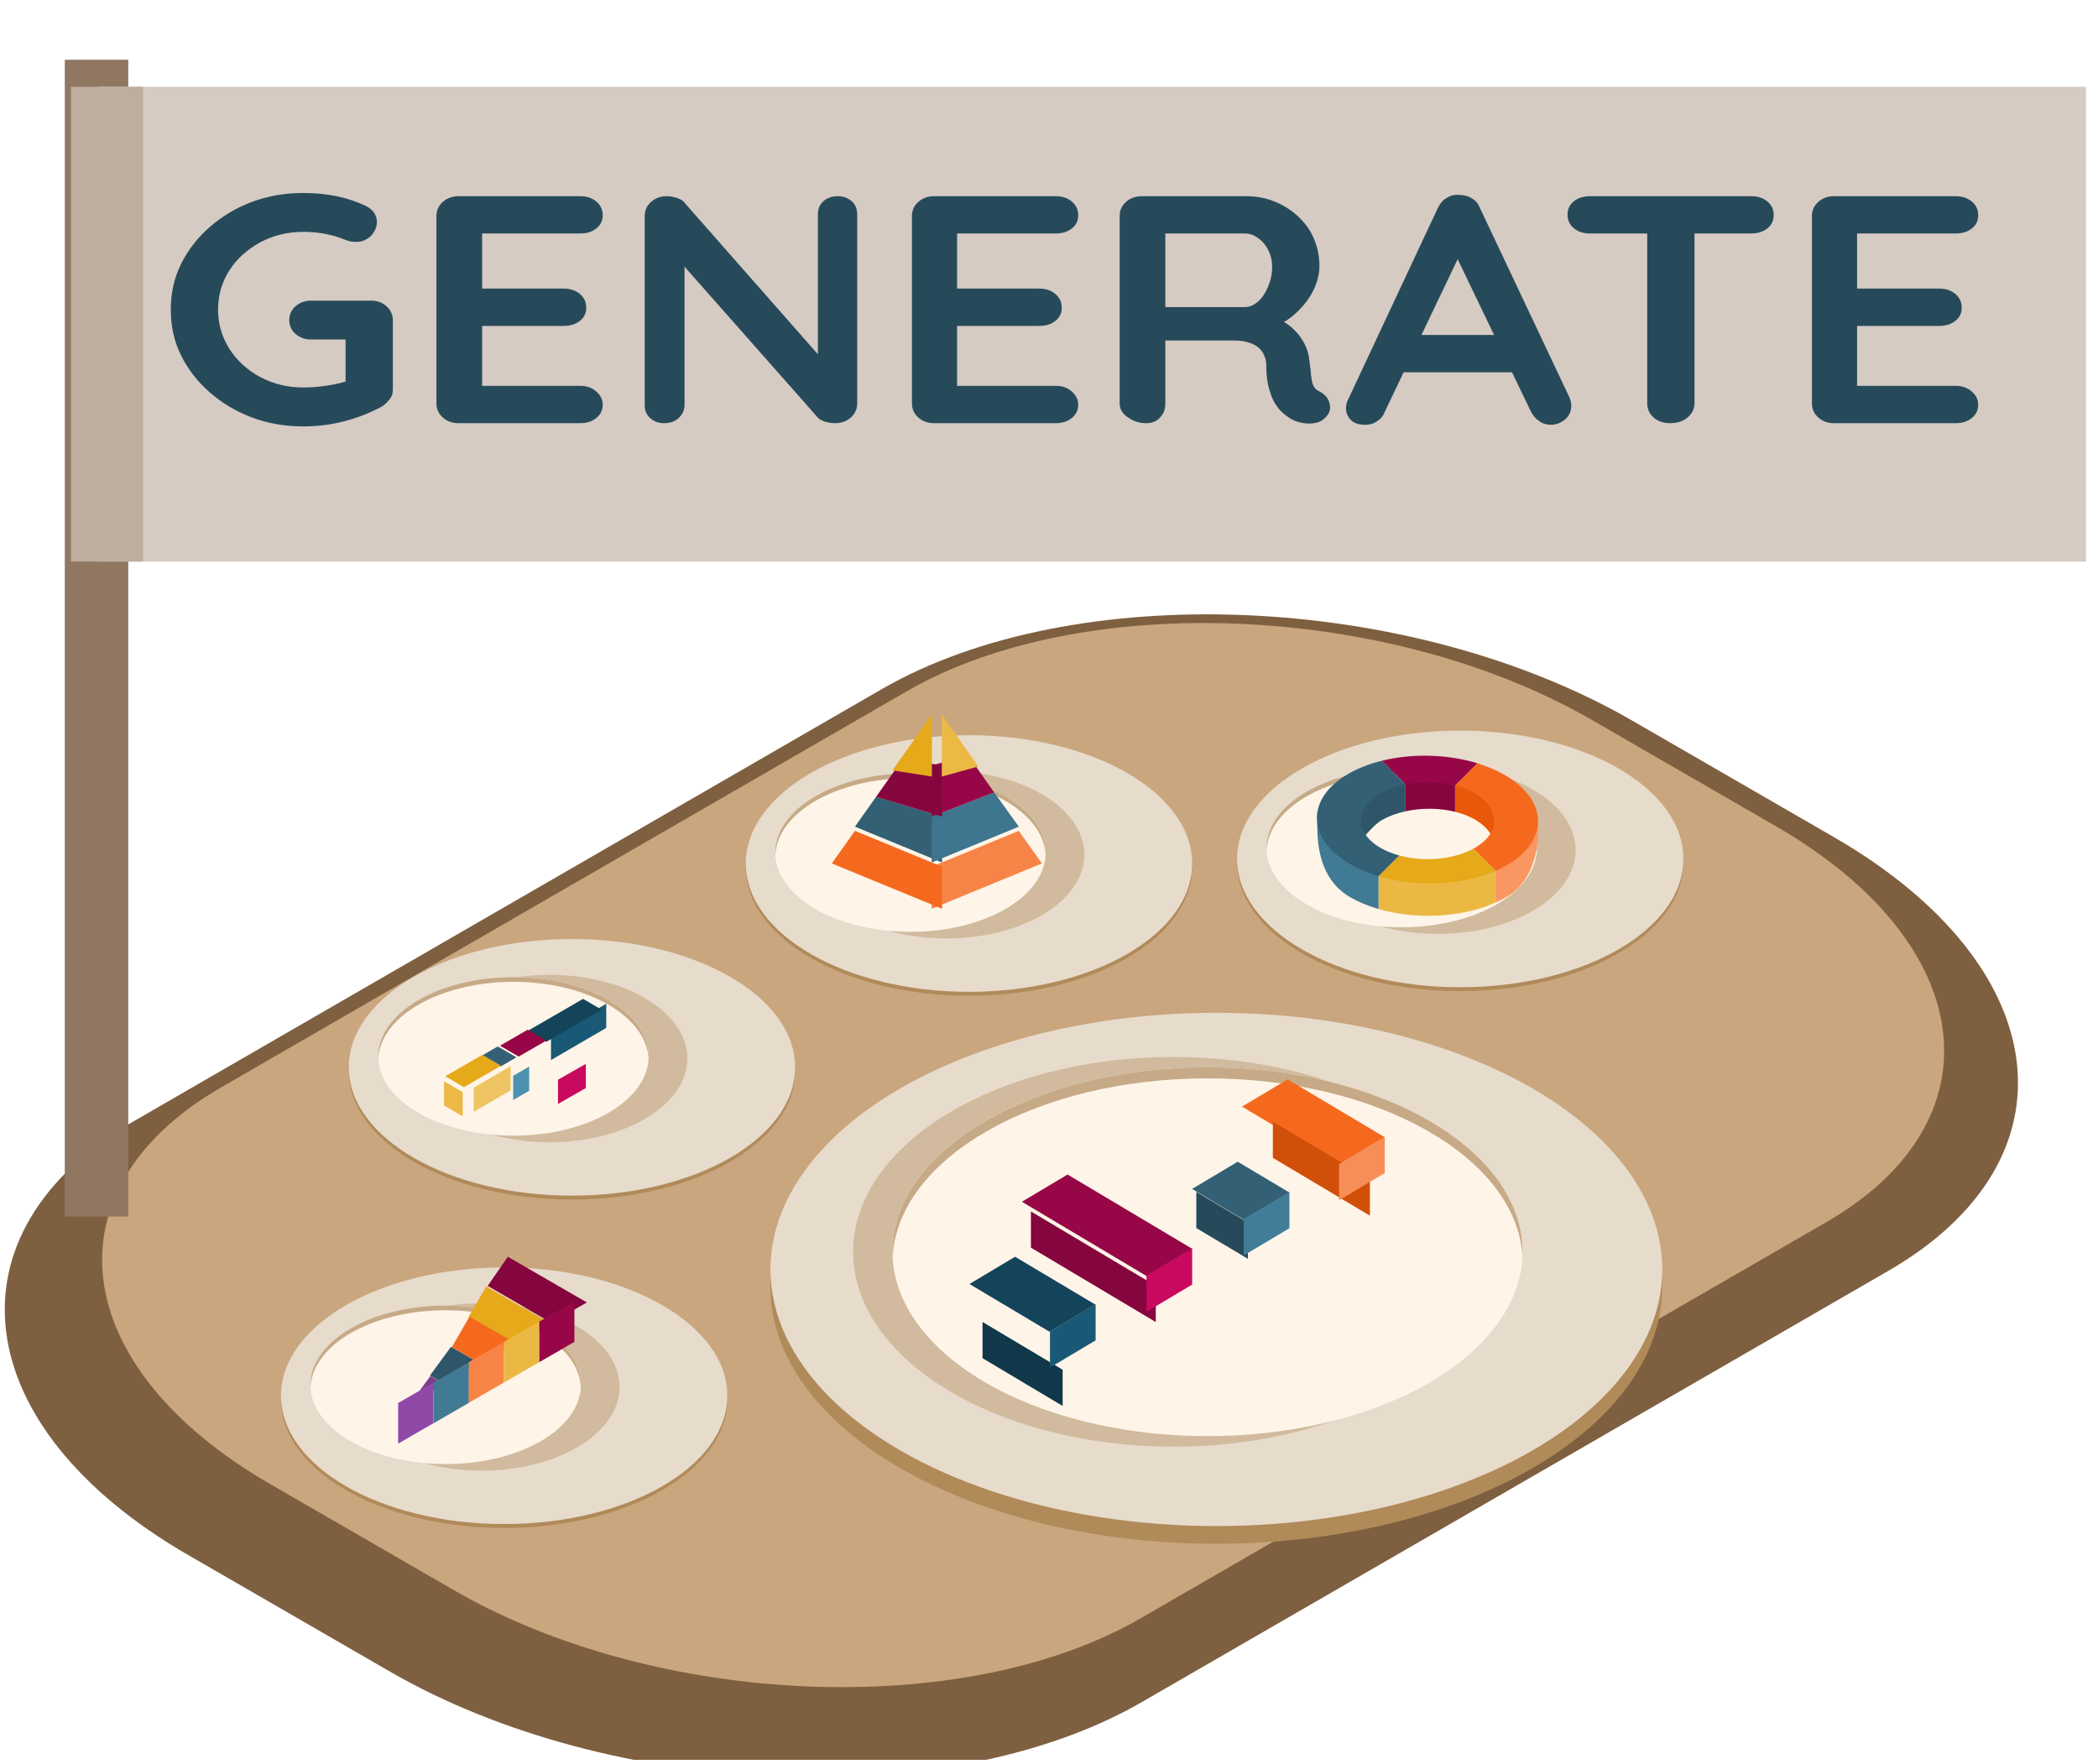 <svg xmlns="http://www.w3.org/2000/svg" xmlns:xlink="http://www.w3.org/1999/xlink" xmlns:serif="http://www.serif.com/" width="100%" height="100%" viewBox="0 0 628 528" xml:space="preserve" style="fill-rule:evenodd;clip-rule:evenodd;stroke-linejoin:round;stroke-miterlimit:2;">    <g transform="matrix(1,0,0,1,-31780.1,-705.049)">        <g id="Artboard11" transform="matrix(0.589,0,0,0.496,15116.6,4174.1)">            <rect x="28286.6" y="-6996.71" width="1064.7" height="1064.7" style="fill:none;"></rect>            <clipPath id="_clip1">                <rect x="28286.6" y="-6996.71" width="1064.7" height="1064.7"></rect>            </clipPath>            <g clip-path="url(#_clip1)">                <g transform="matrix(6.388,-4.382,7.106,4.875,-184303,127288)">                    <path d="M31977.5,1287.86L31977.5,1302.26C31977.5,1318.16 31965.1,1331.06 31949.8,1331.06L31890.4,1331.06C31875.1,1331.06 31862.6,1318.16 31862.6,1302.26L31862.6,1287.86C31862.6,1271.96 31875.1,1259.06 31890.4,1259.06L31949.8,1259.06C31965.1,1259.06 31977.5,1271.96 31977.5,1287.86Z" style="fill:rgb(126,95,63);"></path>                </g>                <g transform="matrix(5.848,-4.012,6.489,4.451,-166261,116002)">                    <path d="M31977.5,1287.86L31977.5,1302.26C31977.5,1318.16 31965.1,1331.06 31949.9,1331.06L31890.3,1331.06C31875,1331.06 31862.6,1318.16 31862.6,1302.26L31862.6,1287.86C31862.6,1271.96 31875,1259.06 31890.3,1259.06L31949.9,1259.06C31965.1,1259.06 31977.5,1271.96 31977.5,1287.86Z" style="fill:rgb(201,166,125);"></path>                </g>                <g transform="matrix(3.561,2.443,-11.551,7.924,-70581,-93330.7)">                    <path d="M32105.8,1174.68L32105.8,1203.49C32097.9,1215.02 32072.1,1217.6 32039.8,1218.98L32005,1218.98C31974.6,1218.98 31946.7,1211.79 31946.7,1200.98L31949.2,1176.43C31949.2,1168.87 31974.7,1159.34 31998.4,1158.09C31998.4,1158.09 31998.4,1158.09 32058.1,1158.09C32067.6,1158.09 32105.6,1165.17 32105.8,1174.68Z" style="fill:rgb(240,203,116);"></path>                </g>                <g transform="matrix(1.698,0,0,2.017,-12644.5,-8771.94)">                    <g transform="matrix(0.103,-3.24698e-18,0,2.977,22086.4,14702.6)">                        <rect x="19817.1" y="-4636.64" width="184.5" height="116.266" style="fill:rgb(144,119,98);"></rect>                    </g>                    <g transform="matrix(3.251,4.4669e-17,-1.29904e-16,1.222,-40287.8,6573.38)">                        <rect x="19817.1" y="-4636.64" width="184.5" height="116.266" style="fill:rgb(213,203,195);"></rect>                    </g>                    <g transform="matrix(0.117,4.4669e-17,-4.66959e-18,1.222,21810.8,6573.38)">                        <rect x="19817.1" y="-4636.64" width="184.5" height="116.266" style="fill:rgb(190,174,160);"></rect>                    </g>                </g>                <g transform="matrix(1.46,0,0,1.735,-9400.76,-8618.43)">                    <g transform="matrix(1.009,0,0,0.984,5145.74,4977.38)">                        <ellipse cx="20905.9" cy="-3651.85" rx="153.829" ry="90.72" style="fill:rgb(177,138,90);"></ellipse>                    </g>                    <g transform="matrix(0.505,0,0,0.492,15767.2,3033.07)">                        <ellipse cx="20905.9" cy="-3651.85" rx="153.829" ry="90.72" style="fill:rgb(177,138,90);"></ellipse>                    </g>                    <g transform="matrix(0.505,0,0,0.492,15596.2,3034.67)">                        <ellipse cx="20905.9" cy="-3651.85" rx="153.829" ry="90.72" style="fill:rgb(177,138,90);"></ellipse>                    </g>                    <g transform="matrix(0.505,0,0,0.492,15458,3105.56)">                        <ellipse cx="20905.9" cy="-3651.85" rx="153.829" ry="90.72" style="fill:rgb(177,138,90);"></ellipse>                    </g>                    <g transform="matrix(0.505,0,0,0.492,15434.4,3219.79)">                        <ellipse cx="20905.9" cy="-3651.85" rx="153.829" ry="90.72" style="fill:rgb(177,138,90);"></ellipse>                    </g>                    <g transform="matrix(1.009,0,0,0.984,5145.74,4971.21)">                        <ellipse cx="20905.9" cy="-3651.85" rx="153.829" ry="90.72" style="fill:rgb(231,219,204);"></ellipse>                    </g>                    <g transform="matrix(0.505,0,0,0.492,15767.2,3031.71)">                        <ellipse cx="20905.9" cy="-3651.85" rx="153.829" ry="90.72" style="fill:rgb(231,219,204);"></ellipse>                    </g>                    <g transform="matrix(0.505,0,0,0.492,15596.2,3033.31)">                        <ellipse cx="20905.9" cy="-3651.85" rx="153.829" ry="90.72" style="fill:rgb(231,219,204);"></ellipse>                    </g>                    <g transform="matrix(0.505,0,0,0.492,15458,3104.2)">                        <ellipse cx="20905.9" cy="-3651.85" rx="153.829" ry="90.72" style="fill:rgb(231,219,204);"></ellipse>                    </g>                    <g transform="matrix(0.505,0,0,0.492,15434.4,3218.43)">                        <ellipse cx="20905.9" cy="-3651.85" rx="153.829" ry="90.72" style="fill:rgb(231,219,204);"></ellipse>                    </g>                    <g transform="matrix(0.725,0,0,0.747,11068.1,4099.6)">                        <ellipse cx="20905.9" cy="-3651.85" rx="153.829" ry="90.72" style="fill:rgb(209,186,157);"></ellipse>                    </g>                    <g transform="matrix(0.312,0,0,0.321,19794.2,2404.19)">                        <ellipse cx="20905.9" cy="-3651.85" rx="153.829" ry="90.72" style="fill:rgb(209,186,157);"></ellipse>                    </g>                    <g transform="matrix(0.312,0,0,0.321,19623.2,2405.78)">                        <ellipse cx="20905.9" cy="-3651.85" rx="153.829" ry="90.72" style="fill:rgb(209,186,157);"></ellipse>                    </g>                    <g transform="matrix(0.312,0,0,0.321,19485,2476.68)">                        <ellipse cx="20905.9" cy="-3651.85" rx="153.829" ry="90.72" style="fill:rgb(209,186,157);"></ellipse>                    </g>                    <g transform="matrix(0.312,0,0,0.321,19461.4,2590.91)">                        <ellipse cx="20905.9" cy="-3651.85" rx="153.829" ry="90.72" style="fill:rgb(209,186,157);"></ellipse>                    </g>                    <g transform="matrix(0.713,0,0,0.707,11330.8,3953.49)">                        <ellipse cx="20905.9" cy="-3651.85" rx="153.829" ry="90.72" style="fill:rgb(254,244,232);"></ellipse>                    </g>                    <g transform="matrix(0.306,0,0,0.304,19907.1,2341.36)">                        <ellipse cx="20905.9" cy="-3651.85" rx="153.829" ry="90.72" style="fill:rgb(254,244,232);"></ellipse>                    </g>                    <g transform="matrix(0.306,0,0,0.304,19736.1,2342.96)">                        <ellipse cx="20905.9" cy="-3651.85" rx="153.829" ry="90.72" style="fill:rgb(254,244,232);"></ellipse>                    </g>                    <g transform="matrix(0.306,0,0,0.304,19597.9,2413.85)">                        <ellipse cx="20905.9" cy="-3651.85" rx="153.829" ry="90.72" style="fill:rgb(254,244,232);"></ellipse>                    </g>                    <g transform="matrix(0.306,0,0,0.304,19574.3,2528.09)">                        <ellipse cx="20905.9" cy="-3651.85" rx="153.829" ry="90.72" style="fill:rgb(254,244,232);"></ellipse>                    </g>                    <g transform="matrix(0.713,0,0,0.707,11330.8,3953.49)">                        <path d="M20752.2,-3649.14C20752.1,-3650.04 20752.1,-3650.94 20752.1,-3651.85C20752.1,-3701.92 20821,-3742.57 20905.9,-3742.57C20990.8,-3742.57 21059.7,-3701.92 21059.7,-3651.85C21059.7,-3650.94 21059.7,-3650.04 21059.7,-3649.14C21057.2,-3697.95 20989.3,-3737.14 20905.9,-3737.14C20822.5,-3737.14 20754.6,-3697.95 20752.2,-3649.14Z" style="fill:rgb(198,170,135);"></path>                    </g>                    <g transform="matrix(0.306,0,0,0.304,19907.1,2341.36)">                        <path d="M20752.2,-3649.14C20752.1,-3650.04 20752.1,-3650.94 20752.1,-3651.85C20752.1,-3701.92 20821,-3742.57 20905.9,-3742.57C20990.8,-3742.57 21059.7,-3701.92 21059.7,-3651.85C21059.7,-3650.94 21059.7,-3650.04 21059.7,-3649.14C21057.2,-3697.95 20989.3,-3737.14 20905.9,-3737.14C20822.5,-3737.14 20754.6,-3697.95 20752.2,-3649.14Z" style="fill:rgb(198,170,135);"></path>                    </g>                    <g transform="matrix(0.306,0,0,0.304,19736.1,2342.96)">                        <path d="M20752.2,-3649.14C20752.1,-3650.04 20752.1,-3650.94 20752.1,-3651.85C20752.1,-3701.92 20821,-3742.57 20905.9,-3742.57C20990.8,-3742.57 21059.7,-3701.92 21059.7,-3651.85C21059.7,-3650.94 21059.7,-3650.04 21059.7,-3649.14C21057.2,-3697.95 20989.3,-3737.14 20905.9,-3737.14C20822.5,-3737.14 20754.6,-3697.95 20752.2,-3649.14Z" style="fill:rgb(198,170,135);"></path>                    </g>                    <g transform="matrix(0.306,0,0,0.304,19597.9,2413.85)">                        <path d="M20752.2,-3649.14C20752.1,-3650.04 20752.1,-3650.94 20752.1,-3651.85C20752.1,-3701.92 20821,-3742.57 20905.9,-3742.57C20990.8,-3742.57 21059.7,-3701.92 21059.7,-3651.85C21059.7,-3650.94 21059.7,-3650.04 21059.7,-3649.14C21057.2,-3697.95 20989.3,-3737.14 20905.9,-3737.14C20822.5,-3737.14 20754.6,-3697.95 20752.2,-3649.14Z" style="fill:rgb(198,170,135);"></path>                    </g>                    <g transform="matrix(0.306,0,0,0.304,19574.3,2528.09)">                        <path d="M20752.2,-3649.14C20752.1,-3650.04 20752.1,-3650.94 20752.1,-3651.85C20752.1,-3701.92 20821,-3742.57 20905.9,-3742.57C20990.8,-3742.57 21059.7,-3701.92 21059.7,-3651.85C21059.7,-3650.94 21059.7,-3650.04 21059.7,-3649.14C21057.2,-3697.95 20989.3,-3737.14 20905.9,-3737.14C20822.5,-3737.14 20754.6,-3697.95 20752.2,-3649.14Z" style="fill:rgb(198,170,135);"></path>                    </g>                    <g transform="matrix(0.28,0,0,0.28,26145.9,2174.24)">                        <path d="M536.937,-3335.53C583.429,-3321.39 640.349,-3323.3 682.527,-3341.46L682.527,-3300.22C640.33,-3281.38 583.387,-3278.7 536.937,-3292.18L536.937,-3335.53Z" style="fill:rgb(235,185,67);"></path>                    </g>                    <g transform="matrix(0.28,0,0,0.28,26145.9,2174.24)">                        <path d="M536.937,-3292.18C524.148,-3295.89 512.154,-3300.83 501.483,-3306.99C469.096,-3325.69 459.12,-3361.94 460.918,-3404.26C461.458,-3385.31 480.696,-3362.83 502.677,-3350.14C513.055,-3344.14 524.63,-3339.28 536.937,-3335.53L536.937,-3292.18Z" style="fill:rgb(65,122,148);"></path>                    </g>                    <g transform="matrix(0.28,0,0,0.28,26145.9,2174.24)">                        <path d="M682.527,-3341.46C687.62,-3343.66 692.498,-3346.09 697.117,-3348.75C718.185,-3360.92 729.52,-3377.36 735.25,-3402.4C737.389,-3362.35 726.841,-3324.9 695.69,-3306.92C691.497,-3304.5 687.099,-3302.26 682.527,-3300.22L682.527,-3341.46Z" style="fill:rgb(250,150,98);"></path>                    </g>                    <g transform="matrix(0.28,0,0,0.28,26145.9,2174.24)">                        <path d="M632.112,-3412.97C612.71,-3417.78 590.544,-3417.98 570.554,-3413.61L570.554,-3449.37C590.41,-3453.51 612.563,-3453.21 632.112,-3448.52L632.112,-3412.97Z" style="fill:rgb(133,6,62);"></path>                    </g>                    <g transform="matrix(0.28,0,0,0.28,26145.9,2174.24)">                        <path d="M632.112,-3448.52C641.904,-3446.17 651.042,-3442.72 658.912,-3438.18C680.55,-3425.69 686.871,-3394.49 679.486,-3378.51C676.983,-3387.13 668.523,-3396.56 656.881,-3403.28C649.553,-3407.51 641.131,-3410.74 632.112,-3412.97L632.112,-3448.52Z" style="fill:rgb(232,87,10);"></path>                    </g>                    <g transform="matrix(0.28,0,0,0.28,26145.9,2174.24)">                        <path d="M570.554,-3413.61C559.696,-3411.23 549.48,-3407.5 540.697,-3402.43C529.604,-3396.03 517.218,-3378.36 516.162,-3380.57C504.926,-3404.08 516.169,-3424.34 540.334,-3438.29C549.128,-3443.37 559.484,-3447.06 570.554,-3449.37L570.554,-3413.61Z" style="fill:rgb(46,86,104);"></path>                    </g>                    <g transform="matrix(0.28,0,0,0.28,26145.9,2174.24)">                        <path d="M654.883,-3367.17C655.48,-3367.5 656.071,-3367.83 656.655,-3368.16C689.008,-3386.84 689.008,-3417.17 656.655,-3435.85C649.342,-3440.08 640.997,-3443.34 632.088,-3445.66L659.701,-3473.27C671.946,-3469.53 683.465,-3464.68 693.797,-3458.71C748.116,-3427.35 749.191,-3377.05 696.196,-3346.45C691.848,-3343.94 687.271,-3341.64 682.5,-3339.55L654.883,-3367.17Z" style="fill:rgb(245,105,31);"></path>                    </g>                    <g transform="matrix(0.28,0,0,0.28,26145.9,2174.24)">                        <path d="M682.5,-3339.55C681.555,-3339.14 680.602,-3338.73 679.642,-3338.34C637.955,-3321.07 582.541,-3319.33 536.941,-3332.95L562.691,-3358.7C590.375,-3351.18 623.804,-3352.99 648.726,-3364.13C650.843,-3365.08 652.898,-3366.09 654.883,-3367.17L682.5,-3339.55Z" style="fill:rgb(230,169,26);"></path>                    </g>                    <g transform="matrix(0.28,0,0,0.28,26145.9,2174.24)">                        <path d="M570.469,-3447.15C559.126,-3444.85 548.479,-3441.09 539.416,-3435.85C507.063,-3417.17 507.063,-3386.84 539.416,-3368.16C546.374,-3364.15 554.267,-3360.99 562.691,-3358.7L536.941,-3332.95C524.289,-3336.73 512.393,-3341.7 501.755,-3347.84C447.436,-3379.2 446.361,-3429.5 499.356,-3460.1C511.726,-3467.24 525.956,-3472.68 541.194,-3476.43L570.469,-3447.15Z" style="fill:rgb(51,96,117);"></path>                    </g>                    <g transform="matrix(0.28,0,0,0.28,26145.9,2174.24)">                        <path d="M541.194,-3476.43C578.821,-3485.68 622.596,-3484.6 659.701,-3473.27L632.088,-3445.66C612.625,-3450.71 590.465,-3451.21 570.469,-3447.15L541.194,-3476.43Z" style="fill:rgb(151,7,71);"></path>                    </g>                    <g transform="matrix(0.304,-0.125,0,0.363,24889.5,4145.07)">                        <path d="M4215.53,-6591.99L4241.98,-6551.65L4115.78,-6551.65L4115.78,-6591.99L4215.53,-6591.99Z" style="fill:rgb(247,132,71);"></path>                    </g>                    <g transform="matrix(-0.304,-0.125,0,0.363,27395.5,4145.07)">                        <path d="M4215.53,-6591.99L4241.98,-6551.65L4115.78,-6551.65L4115.78,-6591.99L4215.53,-6591.99Z" style="fill:rgb(245,105,31);"></path>                    </g>                    <g transform="matrix(-0.304,-0.125,4.44658e-18,0.396,27395.5,4345.13)">                        <path d="M4191.36,-6585.34L4215.53,-6551.53L4115.78,-6551.53L4115.78,-6591.99L4191.36,-6585.34Z" style="fill:rgb(51,96,117);"></path>                    </g>                    <g transform="matrix(0.304,-0.125,-4.44658e-18,0.396,24889.5,4345.17)">                        <path d="M4187.33,-6590.63L4215.53,-6551.64L4115.78,-6551.64L4115.78,-6592.03L4187.33,-6590.63Z" style="fill:rgb(62,117,143);"></path>                    </g>                    <g transform="matrix(0.304,-0.125,-4.44658e-18,0.396,24889.5,4329.19)">                        <path d="M4157.46,-6592.25L4187.33,-6550.25L4115.78,-6551.65L4115.78,-6596.53L4157.46,-6592.25Z" style="fill:rgb(151,7,71);"></path>                    </g>                    <g transform="matrix(-0.304,-0.125,4.44658e-18,0.396,27395.5,4329.19)">                        <path d="M4160.86,-6587.77L4191.36,-6545.07L4115.78,-6551.65L4115.78,-6596.53L4160.86,-6587.77Z" style="fill:rgb(133,6,62);"></path>                    </g>                    <g transform="matrix(0.325,0,0,0.23,24806.6,2761.6)">                        <path d="M4154.87,-6777.18L4115.78,-6855.63L4115.78,-6761.97L4154.87,-6777.18Z" style="fill:rgb(235,185,68);"></path>                    </g>                    <g transform="matrix(-0.325,0,0,0.23,27478.4,2761.6)">                        <path d="M4158.06,-6771.32L4115.78,-6855.63L4115.78,-6761.97L4158.06,-6771.32Z" style="fill:rgb(230,169,26);"></path>                    </g>                    <g transform="matrix(0.105,-0.061,-5.38476e-20,0.254,24438.1,1632.01)">                        <rect x="14953.2" y="2270.42" width="183.194" height="33.11" style="fill:rgb(25,89,117);"></rect>                    </g>                    <g transform="matrix(0.067,0.039,-0.308,0.178,25707.7,301.618)">                        <rect x="14953.2" y="2240.97" width="96.966" height="62.554" style="fill:rgb(19,68,90);"></rect>                    </g>                    <g transform="matrix(0.1,-0.057,6.20919e-19,0.254,24515.3,1587.46)">                        <rect x="14953.2" y="2270.42" width="96.966" height="33.11" style="fill:rgb(201,9,95);"></rect>                    </g>                    <g transform="matrix(0.067,0.039,-0.291,0.168,25658.9,329.801)">                        <rect x="14953.2" y="2270.42" width="96.966" height="33.11" style="fill:rgb(151,7,71);"></rect>                    </g>                    <g transform="matrix(0.104,-0.06,-3.09119e-17,0.254,24439.9,1630.94)">                        <rect x="14953.2" y="2270.42" width="53.408" height="33.11" style="fill:rgb(77,145,176);"></rect>                    </g>                    <g transform="matrix(0.067,0.039,-0.305,0.176,25684.8,314.845)">                        <rect x="14953.2" y="2285.29" width="96.966" height="18.237" style="fill:rgb(51,96,117);"></rect>                    </g>                    <g transform="matrix(0.133,-0.077,8.31324e-19,0.254,23992.5,1889.26)">                        <rect x="14953.2" y="2270.42" width="96.966" height="33.11" style="fill:rgb(238,196,98);"></rect>                    </g>                    <g transform="matrix(0.067,0.039,3.74621e-17,0.254,24969.1,152.494)">                        <rect x="14953.2" y="2270.42" width="96.966" height="33.11" style="fill:rgb(235,185,68);"></rect>                    </g>                    <g transform="matrix(0.067,0.039,-0.39,0.225,25867.9,209.129)">                        <rect x="14953.2" y="2270.42" width="96.966" height="33.11" style="fill:rgb(230,169,26);"></rect>                    </g>                    <g transform="matrix(0.144,-0.083,1.097,0.634,25204.2,2751.15)">                        <path d="M11031.8,-728.913L11031.8,-703.84L10946.4,-703.84L10946.4,-724.096L11031.8,-728.913Z" style="fill:rgb(133,6,62);"></path>                    </g>                    <g transform="matrix(0.144,-0.083,0.887,0.512,25043.6,2672.56)">                        <path d="M11031.8,-728.913L11031.8,-703.84L10946.4,-703.84C10946.4,-710.547 10946.4,-676.911 10946.4,-721.998L11031.8,-728.913Z" style="fill:rgb(230,169,26);"></path>                    </g>                    <g transform="matrix(0.144,-0.083,0.642,0.371,24859.2,2580.28)">                        <path d="M11031.8,-728.913L11031.8,-703.84L10946.4,-703.84L10946.4,-719.364L11031.8,-728.913Z" style="fill:rgb(245,105,31);"></path>                    </g>                    <g transform="matrix(0.144,-0.083,0.398,0.23,24674.9,2488)">                        <path d="M11031.8,-728.913L11031.8,-703.84L10946.4,-703.84L10946.4,-716.376L11031.8,-728.913Z" style="fill:rgb(46,86,104);"></path>                    </g>                    <g transform="matrix(0.144,-0.083,0.199,0.115,24522.7,2414.31)">                        <path d="M11031.8,-728.913L11031.8,-703.84L10946.4,-703.84C10946.4,-703.84 11031.8,-728.913 11031.8,-728.913Z" style="fill:rgb(122,61,141);"></path>                    </g>                    <g transform="matrix(0.677,-0.391,-1.46487e-16,0.79,18290.4,6618.3)">                        <rect x="11393.9" y="-971.314" width="18.112" height="17.882" style="fill:rgb(151,7,71);"></rect>                    </g>                    <g transform="matrix(0.677,-0.391,-1.46487e-16,0.79,18278.1,6625.38)">                        <rect x="11393.9" y="-971.314" width="18.112" height="17.882" style="fill:rgb(235,185,67);"></rect>                    </g>                    <g transform="matrix(0.677,-0.391,-1.46487e-16,0.79,18265.8,6632.47)">                        <rect x="11393.9" y="-971.314" width="18.112" height="17.882" style="fill:rgb(247,132,71);"></rect>                    </g>                    <g transform="matrix(0.677,-0.391,-1.46487e-16,0.79,18253.6,6639.55)">                        <rect x="11393.9" y="-971.314" width="18.112" height="17.882" style="fill:rgb(65,122,148);"></rect>                    </g>                    <g transform="matrix(0.677,-0.391,-1.46487e-16,0.79,18241.3,6646.62)">                        <rect x="11393.9" y="-971.314" width="18.112" height="17.882" style="fill:rgb(145,73,168);"></rect>                    </g>                    <g transform="matrix(0.995,-0.593,1.202,0.716,9382.99,10764.2)">                        <rect x="16337.5" y="428.484" width="15.973" height="23.195" style="fill:rgb(19,68,90);"></rect>                    </g>                    <g transform="matrix(1.746,1.04,1.15232e-16,0.543,-2366.88,-15827.6)">                        <rect x="16337.5" y="428.484" width="15.973" height="23.195" style="fill:rgb(16,56,74);"></rect>                    </g>                    <g transform="matrix(0.995,-0.593,2.52512e-16,0.543,9926.06,10854.8)">                        <rect x="16337.5" y="428.484" width="15.973" height="23.195" style="fill:rgb(25,89,117);"></rect>                    </g>                    <g transform="matrix(0.995,-0.593,1.874,1.116,9113.31,10564.2)">                        <rect x="16337.5" y="428.484" width="15.973" height="23.195" style="fill:rgb(151,7,71);"></rect>                    </g>                    <g transform="matrix(2.721,1.62,1.04521e-16,0.543,-18279.1,-25341.8)">                        <rect x="16337.5" y="428.484" width="15.973" height="23.195" style="fill:rgb(133,6,62);"></rect>                    </g>                    <g transform="matrix(0.995,-0.593,2.26525e-16,0.543,9959.66,10835.4)">                        <rect x="16337.5" y="428.484" width="15.973" height="23.195" style="fill:rgb(201,9,95);"></rect>                    </g>                    <g transform="matrix(0.995,-0.593,1.456,0.867,9369.03,10637.8)">                        <rect x="16337.5" y="428.484" width="15.973" height="23.195" style="fill:rgb(245,105,31);"></rect>                    </g>                    <g transform="matrix(2.115,1.259,1.11183e-16,0.543,-8294.36,-19475.2)">                        <rect x="16337.5" y="428.484" width="15.973" height="23.195" style="fill:rgb(210,79,9);"></rect>                    </g>                    <g transform="matrix(0.995,-0.593,2.26525e-16,0.543,10026.7,10796.6)">                        <rect x="16337.5" y="428.484" width="15.973" height="23.195" style="fill:rgb(247,142,87);"></rect>                    </g>                    <g transform="matrix(0.995,-0.593,0.774,0.461,9643.87,10840.4)">                        <rect x="16337.5" y="428.484" width="15.973" height="23.195" style="fill:rgb(51,96,117);"></rect>                    </g>                    <g transform="matrix(1.124,0.669,1.22063e-16,0.543,7869.46,-9811.64)">                        <rect x="16337.5" y="428.484" width="15.973" height="23.195" style="fill:rgb(39,74,90);"></rect>                    </g>                    <g transform="matrix(0.995,-0.593,2.26525e-16,0.543,9993.52,10815.8)">                        <rect x="16337.5" y="428.484" width="15.973" height="23.195" style="fill:rgb(66,125,152);"></rect>                    </g>                </g>                <g transform="matrix(2.7,-2.23921e-16,0,2.858,-23810.6,6566.3)">                    <path d="M19354,-4654.66C19350.6,-4654.66 19347.3,-4655.3 19344.3,-4656.58C19341.3,-4657.86 19338.7,-4659.62 19336.4,-4661.88C19334.1,-4664.14 19332.3,-4666.76 19331,-4669.72C19329.7,-4672.69 19329.1,-4675.88 19329.1,-4679.31C19329.1,-4682.73 19329.7,-4685.93 19331,-4688.89C19332.3,-4691.86 19334.1,-4694.47 19336.4,-4696.73C19338.7,-4698.99 19341.3,-4700.76 19344.3,-4702.04C19347.3,-4703.32 19350.6,-4703.95 19354,-4703.95C19356.2,-4703.95 19358.3,-4703.73 19360.3,-4703.27C19362.3,-4702.81 19364.1,-4702.13 19365.8,-4701.22C19366.5,-4700.85 19367,-4700.36 19367.4,-4699.74C19367.7,-4699.13 19367.9,-4698.5 19367.9,-4697.86C19367.9,-4696.77 19367.5,-4695.78 19366.8,-4694.92C19366,-4694.05 19365.1,-4693.62 19364,-4693.62C19363.6,-4693.62 19363.2,-4693.66 19362.8,-4693.75C19362.5,-4693.85 19362.1,-4693.98 19361.7,-4694.16C19360.6,-4694.67 19359.4,-4695.05 19358.1,-4695.33C19356.8,-4695.6 19355.5,-4695.74 19354,-4695.74C19351.1,-4695.74 19348.4,-4695 19345.9,-4693.51C19343.5,-4692.03 19341.5,-4690.05 19340.1,-4687.56C19338.7,-4685.07 19338,-4682.32 19338,-4679.31C19338,-4676.34 19338.7,-4673.6 19340.1,-4671.09C19341.5,-4668.58 19343.5,-4666.58 19345.9,-4665.1C19348.4,-4663.62 19351.1,-4662.88 19354,-4662.88C19355.4,-4662.88 19356.9,-4663.01 19358.6,-4663.29C19360.2,-4663.56 19361.6,-4663.93 19362.6,-4664.38L19362,-4662.33L19362,-4674.03L19363.2,-4673.01L19355.5,-4673.01C19354.4,-4673.01 19353.4,-4673.4 19352.6,-4674.17C19351.8,-4674.95 19351.4,-4675.93 19351.4,-4677.12C19351.4,-4678.3 19351.8,-4679.28 19352.6,-4680.06C19353.4,-4680.84 19354.4,-4681.22 19355.5,-4681.22L19366.8,-4681.22C19368,-4681.22 19368.9,-4680.82 19369.7,-4680.03C19370.5,-4679.23 19370.9,-4678.23 19370.9,-4677.05L19370.9,-4662.53C19370.9,-4661.62 19370.7,-4660.87 19370.2,-4660.27C19369.8,-4659.68 19369.3,-4659.2 19368.8,-4658.84C19366.7,-4657.56 19364.4,-4656.54 19361.9,-4655.79C19359.4,-4655.04 19356.8,-4654.66 19354,-4654.66Z" style="fill:rgb(39,74,90);fill-rule:nonzero;"></path>                    <path d="M19383.3,-4703.27L19406.2,-4703.27C19407.4,-4703.27 19408.4,-4702.89 19409.2,-4702.14C19410,-4701.39 19410.4,-4700.42 19410.4,-4699.23C19410.4,-4698.09 19410,-4697.16 19409.2,-4696.46C19408.4,-4695.75 19407.4,-4695.4 19406.2,-4695.4L19387,-4695.4L19387.7,-4696.56L19387.7,-4683.21L19387.1,-4683.76L19403.1,-4683.76C19404.3,-4683.76 19405.3,-4683.38 19406.1,-4682.63C19406.9,-4681.88 19407.3,-4680.9 19407.3,-4679.72C19407.3,-4678.58 19406.9,-4677.65 19406.1,-4676.94C19405.3,-4676.24 19404.3,-4675.88 19403.1,-4675.88L19387.3,-4675.88L19387.7,-4676.43L19387.7,-4662.6L19387.1,-4663.22L19406.2,-4663.22C19407.4,-4663.22 19408.4,-4662.82 19409.2,-4662.02C19410,-4661.22 19410.4,-4660.3 19410.4,-4659.25C19410.4,-4658.11 19410,-4657.17 19409.2,-4656.44C19408.4,-4655.71 19407.4,-4655.34 19406.2,-4655.34L19383.3,-4655.34C19382.1,-4655.34 19381.1,-4655.74 19380.3,-4656.54C19379.5,-4657.34 19379.1,-4658.33 19379.1,-4659.52L19379.1,-4699.09C19379.1,-4700.28 19379.5,-4701.27 19380.3,-4702.07C19381.1,-4702.87 19382.1,-4703.27 19383.3,-4703.27Z" style="fill:rgb(39,74,90);fill-rule:nonzero;"></path>                    <path d="M19454.6,-4703.27C19455.7,-4703.27 19456.6,-4702.9 19457.3,-4702.18C19458,-4701.44 19458.3,-4700.53 19458.3,-4699.44L19458.3,-4659.52C19458.3,-4658.33 19457.9,-4657.34 19457.1,-4656.54C19456.3,-4655.74 19455.3,-4655.34 19454.1,-4655.34C19453.5,-4655.34 19452.9,-4655.45 19452.3,-4655.65C19451.7,-4655.86 19451.2,-4656.14 19450.9,-4656.51L19424,-4690.67L19425.8,-4691.77L19425.8,-4659.18C19425.8,-4658.08 19425.4,-4657.17 19424.7,-4656.44C19424,-4655.71 19423.1,-4655.34 19422,-4655.34C19420.9,-4655.34 19420,-4655.71 19419.3,-4656.44C19418.6,-4657.17 19418.3,-4658.08 19418.3,-4659.18L19418.3,-4699.09C19418.3,-4700.28 19418.7,-4701.27 19419.5,-4702.07C19420.3,-4702.87 19421.3,-4703.27 19422.4,-4703.27C19423.1,-4703.27 19423.7,-4703.15 19424.4,-4702.89C19425.1,-4702.64 19425.6,-4702.27 19425.9,-4701.76L19452,-4668.49L19450.9,-4667.67L19450.9,-4699.44C19450.9,-4700.53 19451.2,-4701.44 19451.9,-4702.18C19452.6,-4702.9 19453.5,-4703.27 19454.6,-4703.27Z" style="fill:rgb(39,74,90);fill-rule:nonzero;"></path>                    <path d="M19472.8,-4703.27L19495.7,-4703.27C19496.9,-4703.27 19497.9,-4702.89 19498.7,-4702.14C19499.5,-4701.39 19499.9,-4700.42 19499.9,-4699.23C19499.9,-4698.09 19499.5,-4697.16 19498.7,-4696.46C19497.9,-4695.75 19496.9,-4695.4 19495.7,-4695.4L19476.5,-4695.4L19477.1,-4696.56L19477.1,-4683.21L19476.6,-4683.76L19492.6,-4683.76C19493.8,-4683.76 19494.8,-4683.38 19495.6,-4682.63C19496.4,-4681.88 19496.8,-4680.9 19496.8,-4679.72C19496.8,-4678.58 19496.4,-4677.65 19495.6,-4676.94C19494.8,-4676.24 19493.8,-4675.88 19492.6,-4675.88L19476.8,-4675.88L19477.1,-4676.43L19477.1,-4662.6L19476.6,-4663.22L19495.7,-4663.22C19496.9,-4663.22 19497.9,-4662.82 19498.7,-4662.02C19499.5,-4661.22 19499.9,-4660.3 19499.9,-4659.25C19499.9,-4658.11 19499.5,-4657.17 19498.7,-4656.44C19497.9,-4655.71 19496.9,-4655.34 19495.7,-4655.34L19472.8,-4655.34C19471.6,-4655.34 19470.6,-4655.74 19469.8,-4656.54C19469,-4657.34 19468.6,-4658.33 19468.6,-4659.52L19468.6,-4699.09C19468.6,-4700.28 19469,-4701.27 19469.8,-4702.07C19470.6,-4702.87 19471.6,-4703.27 19472.8,-4703.27Z" style="fill:rgb(39,74,90);fill-rule:nonzero;"></path>                    <path d="M19512.7,-4655.34C19511.4,-4655.34 19510.3,-4655.74 19509.3,-4656.54C19508.2,-4657.34 19507.7,-4658.33 19507.7,-4659.52L19507.7,-4699.09C19507.7,-4700.28 19508.1,-4701.27 19508.9,-4702.07C19509.7,-4702.87 19510.7,-4703.27 19511.9,-4703.27L19531.6,-4703.27C19534,-4703.27 19536.2,-4702.64 19538.3,-4701.39C19540.4,-4700.13 19542.1,-4698.4 19543.4,-4696.18C19544.6,-4693.97 19545.3,-4691.43 19545.3,-4688.55C19545.3,-4686.82 19544.9,-4685.13 19544.2,-4683.48C19543.5,-4681.84 19542.5,-4680.36 19541.3,-4679.03C19540.1,-4677.71 19538.8,-4676.68 19537.3,-4675.95L19537.3,-4677.53C19538.6,-4676.84 19539.7,-4676.03 19540.5,-4675.1C19541.4,-4674.16 19542,-4673.16 19542.5,-4672.08C19543,-4671.01 19543.3,-4669.86 19543.4,-4668.63C19543.5,-4667.49 19543.7,-4666.48 19543.7,-4665.61C19543.8,-4664.75 19543.9,-4664.02 19544.1,-4663.42C19544.3,-4662.83 19544.7,-4662.37 19545.3,-4662.05C19546.3,-4661.46 19547,-4660.61 19547.2,-4659.49C19547.5,-4658.37 19547.2,-4657.38 19546.4,-4656.51C19545.9,-4655.91 19545.3,-4655.54 19544.5,-4655.38C19543.7,-4655.22 19543,-4655.22 19542.2,-4655.38C19541.4,-4655.54 19540.8,-4655.76 19540.3,-4656.03C19539.5,-4656.49 19538.7,-4657.16 19537.9,-4658.05C19537.2,-4658.94 19536.5,-4660.14 19536.1,-4661.64C19535.6,-4663.15 19535.3,-4665.09 19535.3,-4667.46C19535.3,-4668.24 19535.2,-4668.96 19534.9,-4669.62C19534.7,-4670.28 19534.3,-4670.85 19533.8,-4671.33C19533.3,-4671.81 19532.6,-4672.18 19531.8,-4672.43C19531.1,-4672.68 19530.2,-4672.8 19529.1,-4672.8L19515.3,-4672.8L19516.3,-4674.38L19516.3,-4659.52C19516.3,-4658.33 19516,-4657.34 19515.3,-4656.54C19514.7,-4655.74 19513.8,-4655.34 19512.7,-4655.34ZM19515.3,-4679.86L19531.3,-4679.86C19532.1,-4679.86 19532.9,-4680.23 19533.7,-4680.98C19534.5,-4681.74 19535.1,-4682.77 19535.6,-4684.07C19536.1,-4685.37 19536.4,-4686.79 19536.4,-4688.35C19536.4,-4690.35 19535.8,-4692.03 19534.8,-4693.38C19533.7,-4694.72 19532.5,-4695.4 19531.3,-4695.4L19515.5,-4695.4L19516.3,-4697.59L19516.3,-4678.21L19515.3,-4679.86Z" style="fill:rgb(39,74,90);fill-rule:nonzero;"></path>                    <path d="M19572.4,-4692.52L19557.6,-4657.74C19557.3,-4656.87 19556.8,-4656.2 19556.1,-4655.72C19555.5,-4655.24 19554.7,-4655 19554,-4655C19552.7,-4655 19551.8,-4655.34 19551.2,-4656.03C19550.6,-4656.71 19550.3,-4657.56 19550.3,-4658.56C19550.3,-4658.97 19550.4,-4659.41 19550.5,-4659.86L19567.6,-4700.81C19568,-4701.72 19568.5,-4702.43 19569.3,-4702.93C19570,-4703.43 19570.8,-4703.64 19571.7,-4703.54C19572.5,-4703.54 19573.3,-4703.3 19574,-4702.82C19574.7,-4702.35 19575.2,-4701.67 19575.5,-4700.81L19592.4,-4660.69C19592.6,-4660.09 19592.7,-4659.54 19592.7,-4659.04C19592.7,-4657.81 19592.3,-4656.83 19591.5,-4656.1C19590.7,-4655.37 19589.8,-4655 19588.9,-4655C19588.1,-4655 19587.3,-4655.25 19586.7,-4655.76C19586,-4656.26 19585.5,-4656.94 19585.1,-4657.81L19570.4,-4692.11L19572.4,-4692.52ZM19559.7,-4666.09L19563.5,-4673.97L19582,-4673.97L19583.3,-4666.09L19559.7,-4666.09Z" style="fill:rgb(39,74,90);fill-rule:nonzero;"></path>                    <path d="M19611.3,-4655.34C19610.1,-4655.34 19609,-4655.74 19608.2,-4656.54C19607.4,-4657.34 19607,-4658.33 19607,-4659.52L19607,-4699.23L19615.9,-4699.23L19615.9,-4659.52C19615.9,-4658.33 19615.4,-4657.34 19614.6,-4656.54C19613.7,-4655.74 19612.7,-4655.34 19611.3,-4655.34ZM19596.2,-4695.4C19595,-4695.4 19594,-4695.76 19593.2,-4696.49C19592.4,-4697.22 19592,-4698.18 19592,-4699.37C19592,-4700.55 19592.4,-4701.5 19593.2,-4702.21C19594,-4702.92 19595,-4703.27 19596.2,-4703.27L19626.6,-4703.27C19627.8,-4703.27 19628.8,-4702.9 19629.6,-4702.18C19630.4,-4701.44 19630.8,-4700.49 19630.8,-4699.3C19630.8,-4698.11 19630.4,-4697.16 19629.6,-4696.46C19628.8,-4695.75 19627.8,-4695.4 19626.6,-4695.4L19596.2,-4695.4Z" style="fill:rgb(39,74,90);fill-rule:nonzero;"></path>                    <path d="M19642.1,-4703.27L19665.1,-4703.27C19666.3,-4703.27 19667.3,-4702.89 19668.1,-4702.14C19668.9,-4701.39 19669.3,-4700.42 19669.3,-4699.23C19669.3,-4698.09 19668.9,-4697.16 19668.1,-4696.46C19667.3,-4695.75 19666.3,-4695.4 19665.1,-4695.4L19645.9,-4695.4L19646.5,-4696.56L19646.5,-4683.21L19646,-4683.76L19662,-4683.76C19663.2,-4683.76 19664.2,-4683.38 19665,-4682.63C19665.8,-4681.88 19666.2,-4680.9 19666.2,-4679.72C19666.2,-4678.58 19665.8,-4677.65 19665,-4676.94C19664.2,-4676.24 19663.2,-4675.88 19662,-4675.88L19646.2,-4675.88L19646.5,-4676.43L19646.5,-4662.6L19646,-4663.22L19665.1,-4663.22C19666.3,-4663.22 19667.3,-4662.82 19668.1,-4662.02C19668.9,-4661.22 19669.3,-4660.3 19669.3,-4659.25C19669.3,-4658.11 19668.9,-4657.17 19668.1,-4656.44C19667.3,-4655.71 19666.3,-4655.34 19665.1,-4655.34L19642.1,-4655.34C19641,-4655.34 19640,-4655.74 19639.2,-4656.54C19638.4,-4657.34 19638,-4658.33 19638,-4659.52L19638,-4699.09C19638,-4700.28 19638.4,-4701.27 19639.2,-4702.07C19640,-4702.87 19641,-4703.27 19642.1,-4703.27Z" style="fill:rgb(39,74,90);fill-rule:nonzero;"></path>                </g>            </g>        </g>    </g></svg>